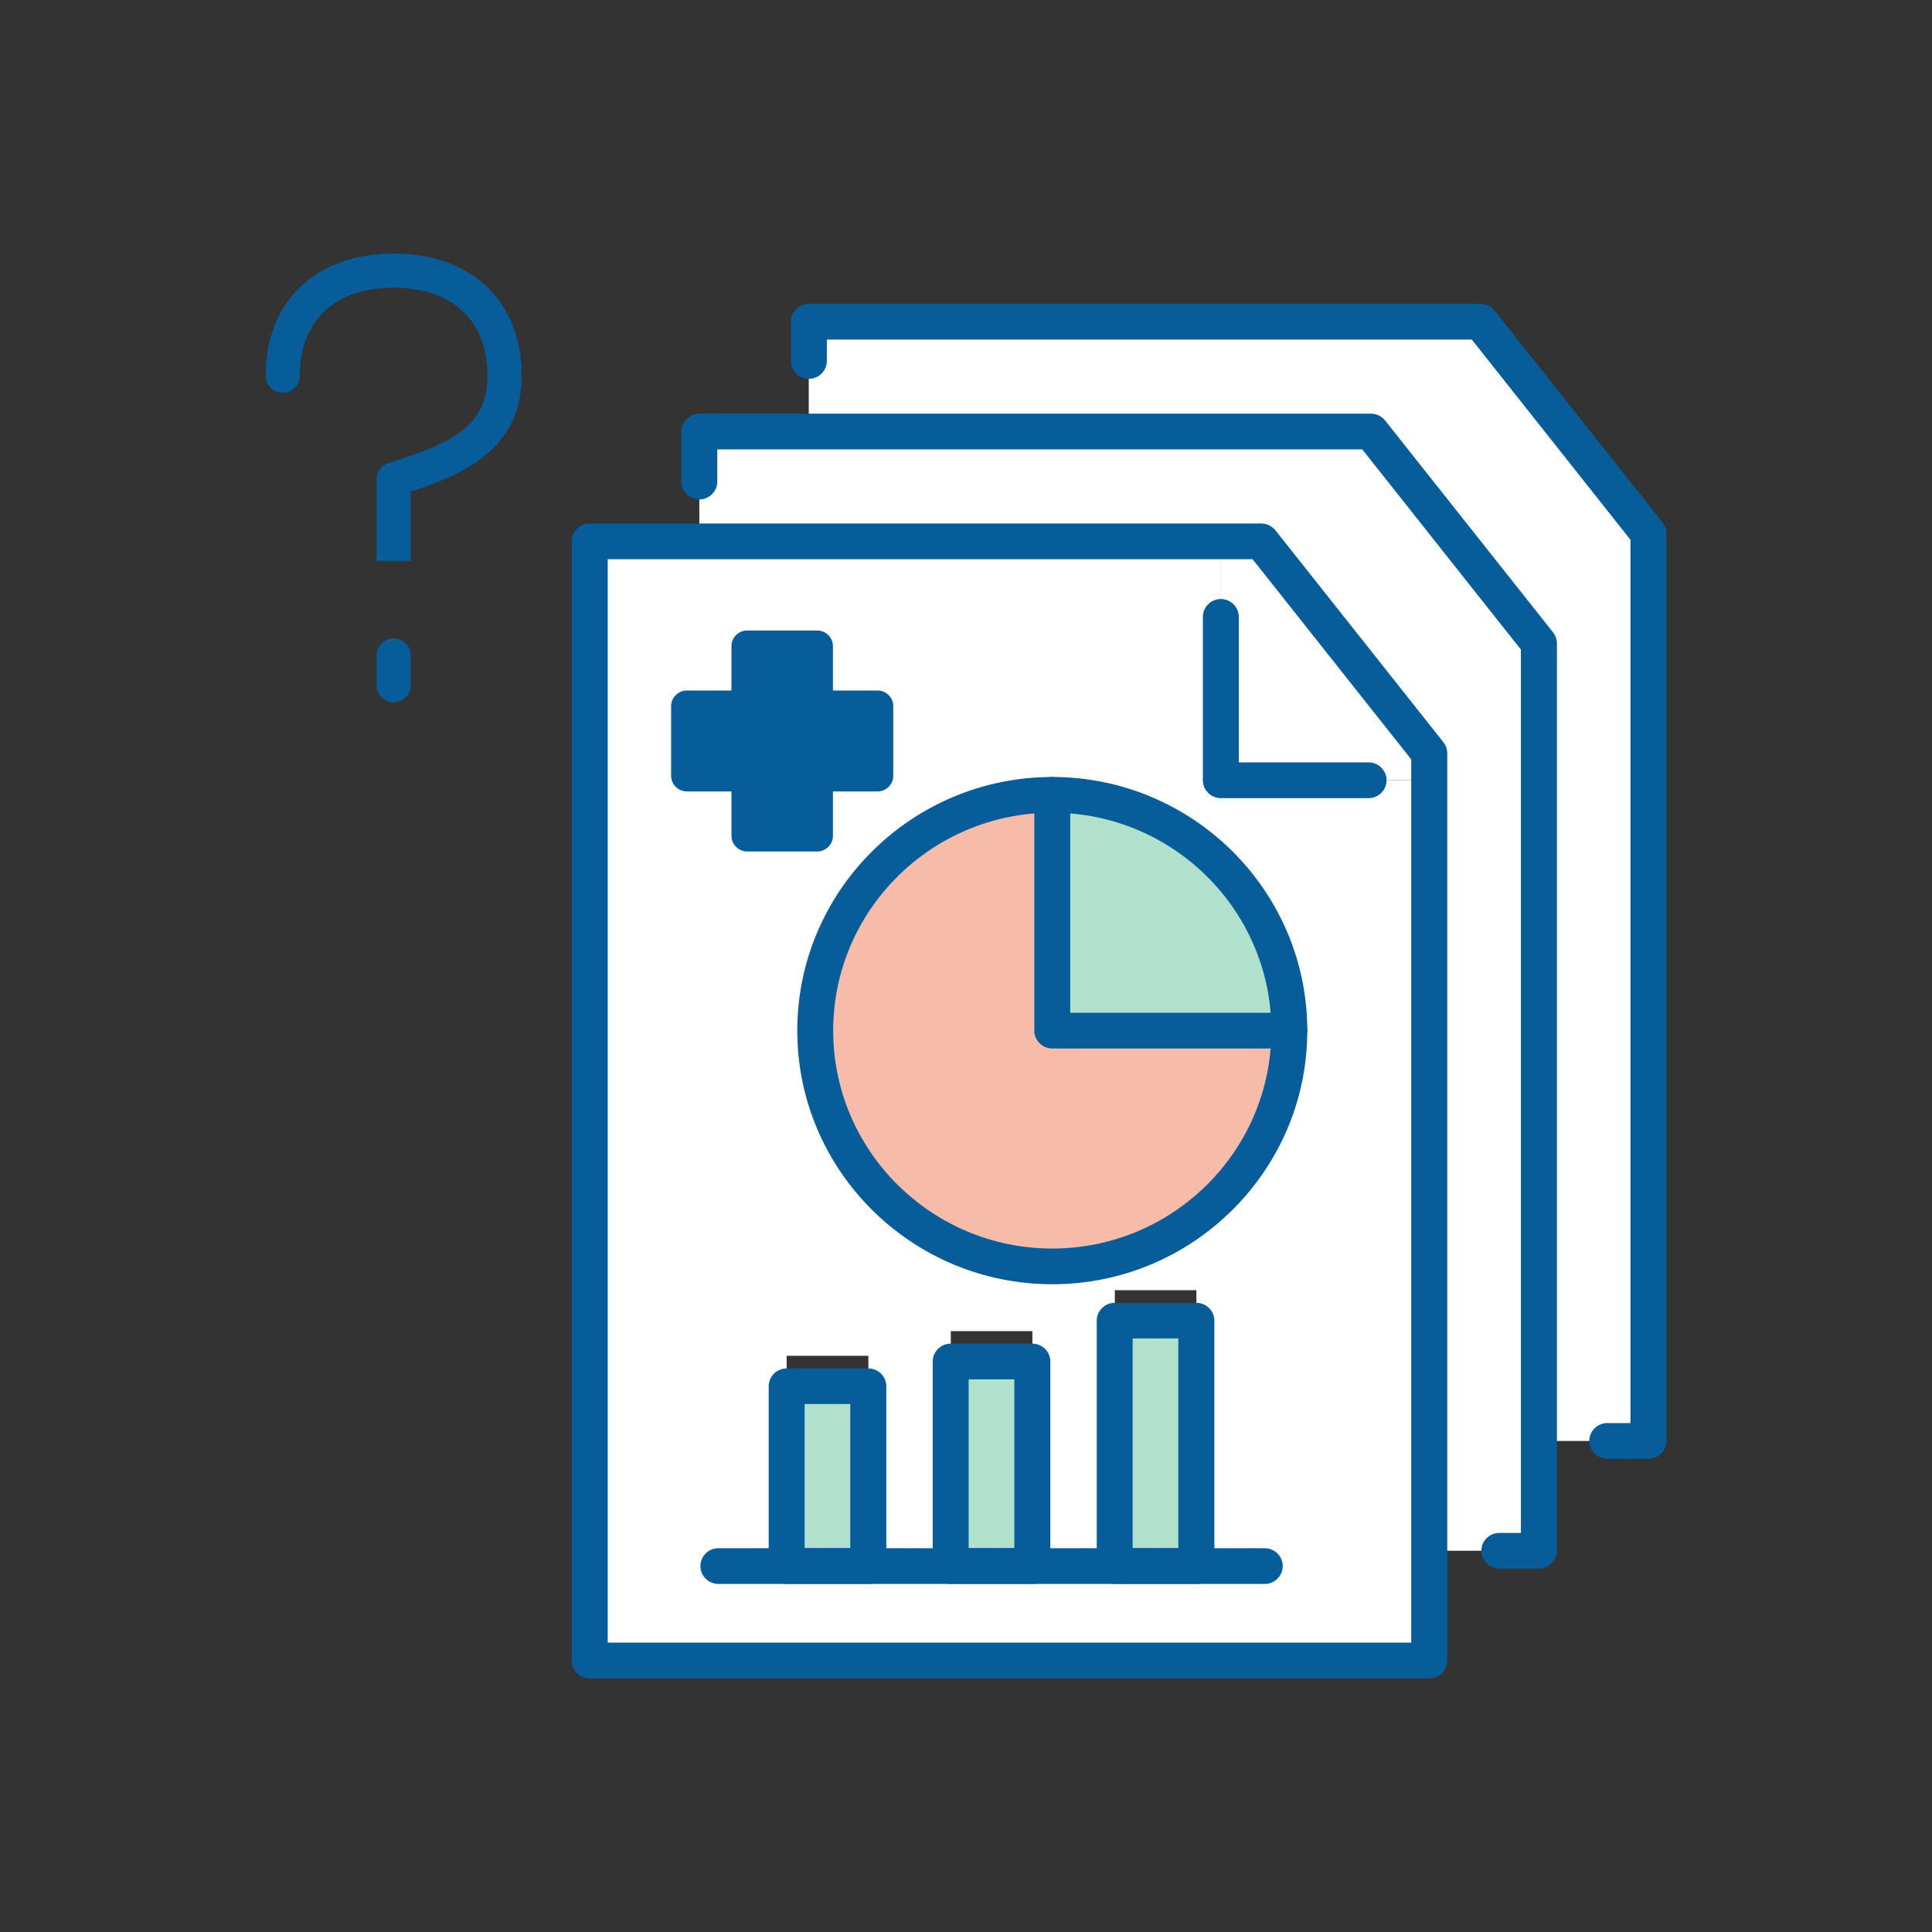 <svg width="160" height="160" fill="none" xmlns="http://www.w3.org/2000/svg"><rect width="100%" height="100%" fill="#333333" stroke="none"/><g clip-path="url(#a)"><path d="M136.514 44.188v75.145h-9.073V53.281l-13.907-17.544H66.978V26.643h55.629l13.907 17.544Z" fill="#fff"/><path d="M127.441 119.333v9.094h-9.072V62.375l-13.917-17.544H57.916v-9.094H113.534l13.907 17.544v66.052Z" fill="#fff"/><path d="M71.914 127.17v-14.888h-6.766v14.888h6.766Zm13.584 0v-16.931H78.74v16.931h6.757Zm13.583 0v-20.321h-6.756v20.321h6.756Zm19.288 1.257v9.094H48.844v-92.69h52.27V64.62h17.255v63.808Z" fill="#fff"/><path d="M118.368 62.376v2.243h-17.255V44.83h3.338l13.917 17.544Z" fill="#fff"/><path d="M106.778 85.352H87.146V65.816c10.833 0 19.632 8.742 19.632 19.536Z" fill="#B0E1CD"/><path d="M87.156 85.352h19.631c0 10.774-8.79 19.526-19.632 19.526-10.842 0-19.641-8.742-19.641-19.526 0-10.784 8.789-19.536 19.642-19.536v19.536Z" fill="#F6BBA9"/><path d="M99.08 109.374h-6.756v20.321h6.757v-20.321ZM85.487 112.764H78.73v16.931h6.756v-16.931ZM71.903 114.807h-6.766v14.888h6.766v-14.888Z" fill="#B0E1CD"/><path d="M118.368 139H48.833c-.82 0-1.487-.664-1.487-1.479v-92.69c0-.815.667-1.479 1.487-1.479h55.618c.455 0 .89.212 1.173.564l13.907 17.544c.202.261.324.583.324.915v75.136c0 .815-.668 1.479-1.487 1.479v.01Zm-68.039-2.968h66.542V62.888L103.732 46.31H50.329v89.722Z" fill="#065D9A"/><path d="M113.352 66.098h-12.248a1.485 1.485 0 0 1-1.487-1.48v-13.53c0-.814.668-1.478 1.487-1.478.819 0 1.487.664 1.487 1.479V63.14h10.751c.819 0 1.487.664 1.487 1.479 0 .815-.668 1.479-1.487 1.479h.01Z" fill="#065D9A"/><path d="M127.442 129.906h-3.277c-.82 0-1.487-.664-1.487-1.479 0-.815.667-1.478 1.487-1.478h1.79V53.795l-13.139-16.579H59.403v2.666c0 .815-.667 1.479-1.486 1.479-.82 0-1.487-.664-1.487-1.479v-4.145c0-.814.667-1.478 1.486-1.478h55.619c.455 0 .89.21 1.173.563l13.907 17.544c.202.262.324.584.324.916v75.135c0 .815-.668 1.479-1.487 1.479l-.01.01Z" fill="#065D9A"/><path d="M136.514 120.812h-3.409a1.485 1.485 0 0 1-1.486-1.479c0-.815.667-1.478 1.486-1.478h1.922V44.701l-13.138-16.579H68.476v1.77c0 .816-.668 1.48-1.487 1.48-.82 0-1.487-.664-1.487-1.48v-3.249c0-.814.668-1.478 1.487-1.478h55.618c.455 0 .89.21 1.173.563l13.907 17.544c.202.262.324.584.324.916v75.135c0 .815-.668 1.479-1.487 1.479l-.01.01Z" fill="#065D9A"/><path d="M87.146 106.356c-11.652 0-21.119-9.425-21.119-21.004s9.477-21.005 21.119-21.005c11.641 0 21.118 9.426 21.118 21.005 0 11.578-9.477 21.004-21.118 21.004Zm0-39.051C77.143 67.305 69 75.403 69 85.352s8.142 18.047 18.145 18.047 18.145-8.098 18.145-18.047c0-9.95-8.142-18.047-18.145-18.047Z" fill="#065D9A"/><path d="M106.777 86.83H87.145c-.82 0-1.487-.663-1.487-1.478V65.826c0-.815.668-1.479 1.487-1.479.82 0 1.487.664 1.487 1.479v18.047h18.145c.819 0 1.486.664 1.486 1.479 0 .815-.667 1.478-1.486 1.478ZM104.744 131.174H59.493c-.82 0-1.487-.664-1.487-1.479 0-.815.667-1.479 1.487-1.479h45.251c.819 0 1.486.664 1.486 1.479 0 .815-.667 1.479-1.486 1.479Z" fill="#065D9A"/><path d="M71.913 131.174h-6.766c-.82 0-1.487-.664-1.487-1.479v-14.888c0-.815.668-1.479 1.487-1.479h6.766c.82 0 1.487.664 1.487 1.479v14.888c0 .815-.667 1.479-1.487 1.479Zm-5.28-2.968h3.784v-11.931h-3.783v11.931ZM85.497 131.174h-6.766c-.82 0-1.487-.664-1.487-1.479v-16.941c0-.815.668-1.478 1.487-1.478h6.766c.82 0 1.487.663 1.487 1.478v16.941c0 .815-.667 1.479-1.487 1.479Zm-5.28-2.968H84v-13.973h-3.782v13.973ZM99.081 131.174h-6.766c-.82 0-1.487-.664-1.487-1.479v-20.321c0-.815.668-1.478 1.487-1.478h6.766c.82 0 1.487.663 1.487 1.478v20.321c0 .815-.667 1.479-1.487 1.479Zm-5.28-2.968h3.783v-17.363h-3.782v17.363ZM32.6 46.451h-1.416v-6.76c0-.614.394-1.157.98-1.338 5.108-1.64 8.203-2.938 8.203-7.243 0-4.567-2.902-7.283-7.767-7.283s-7.768 2.726-7.768 7.283a1.416 1.416 0 0 1-2.832 0C22 24.964 26.157 21 32.6 21c6.442 0 10.6 3.963 10.6 10.1 0 6.136-4.866 8.199-9.184 9.607v5.744H32.6ZM32.6 58.16a1.416 1.416 0 0 1-1.416-1.408v-2.465a1.416 1.416 0 0 1 2.832 0v2.465c0 .775-.638 1.408-1.416 1.408Z" fill="#065D9A"/><path d="M72.673 64.246v-5.774h-4.996v-4.96H61.88v4.96h-4.996v5.774h4.996v4.97h5.796v-4.97h4.996Z" fill="#fff"/><path d="M72.673 58.472v5.774h-4.996v4.97H61.88v-4.97h-4.996v-5.774h4.996v-4.96h5.796v4.96h4.996Z" fill="#065D9A"/><path d="M72.673 58.482h-4.996v-4.97H61.88v4.97h-4.996v5.764h4.996v4.96h5.796v-4.96h4.996v-5.764Z" fill="#065D9A"/><path d="M67.677 70.514H61.88a1.304 1.304 0 0 1-1.304-1.298v-3.672h-3.692a1.304 1.304 0 0 1-1.305-1.297v-5.765c0-.714.587-1.297 1.305-1.297h3.692v-3.672c0-.714.586-1.298 1.304-1.298h5.796c.718 0 1.304.584 1.304 1.298v3.672h3.692c.718 0 1.305.583 1.305 1.297v5.765c0 .714-.587 1.297-1.305 1.297h-3.692v3.672c0 .714-.586 1.298-1.304 1.298Zm-4.491-2.596h3.176v-3.671c0-.715.587-1.298 1.305-1.298h3.691V59.79h-3.691a1.304 1.304 0 0 1-1.305-1.298v-3.671h-3.176v3.671c0 .715-.587 1.298-1.305 1.298H58.19v3.159h3.691c.718 0 1.305.583 1.305 1.298v3.671Z" fill="#065D9A"/></g><defs><clipPath id="a"><path fill="#fff" transform="translate(22 21)" d="M0 0h116v118H0z"/></clipPath></defs></svg>